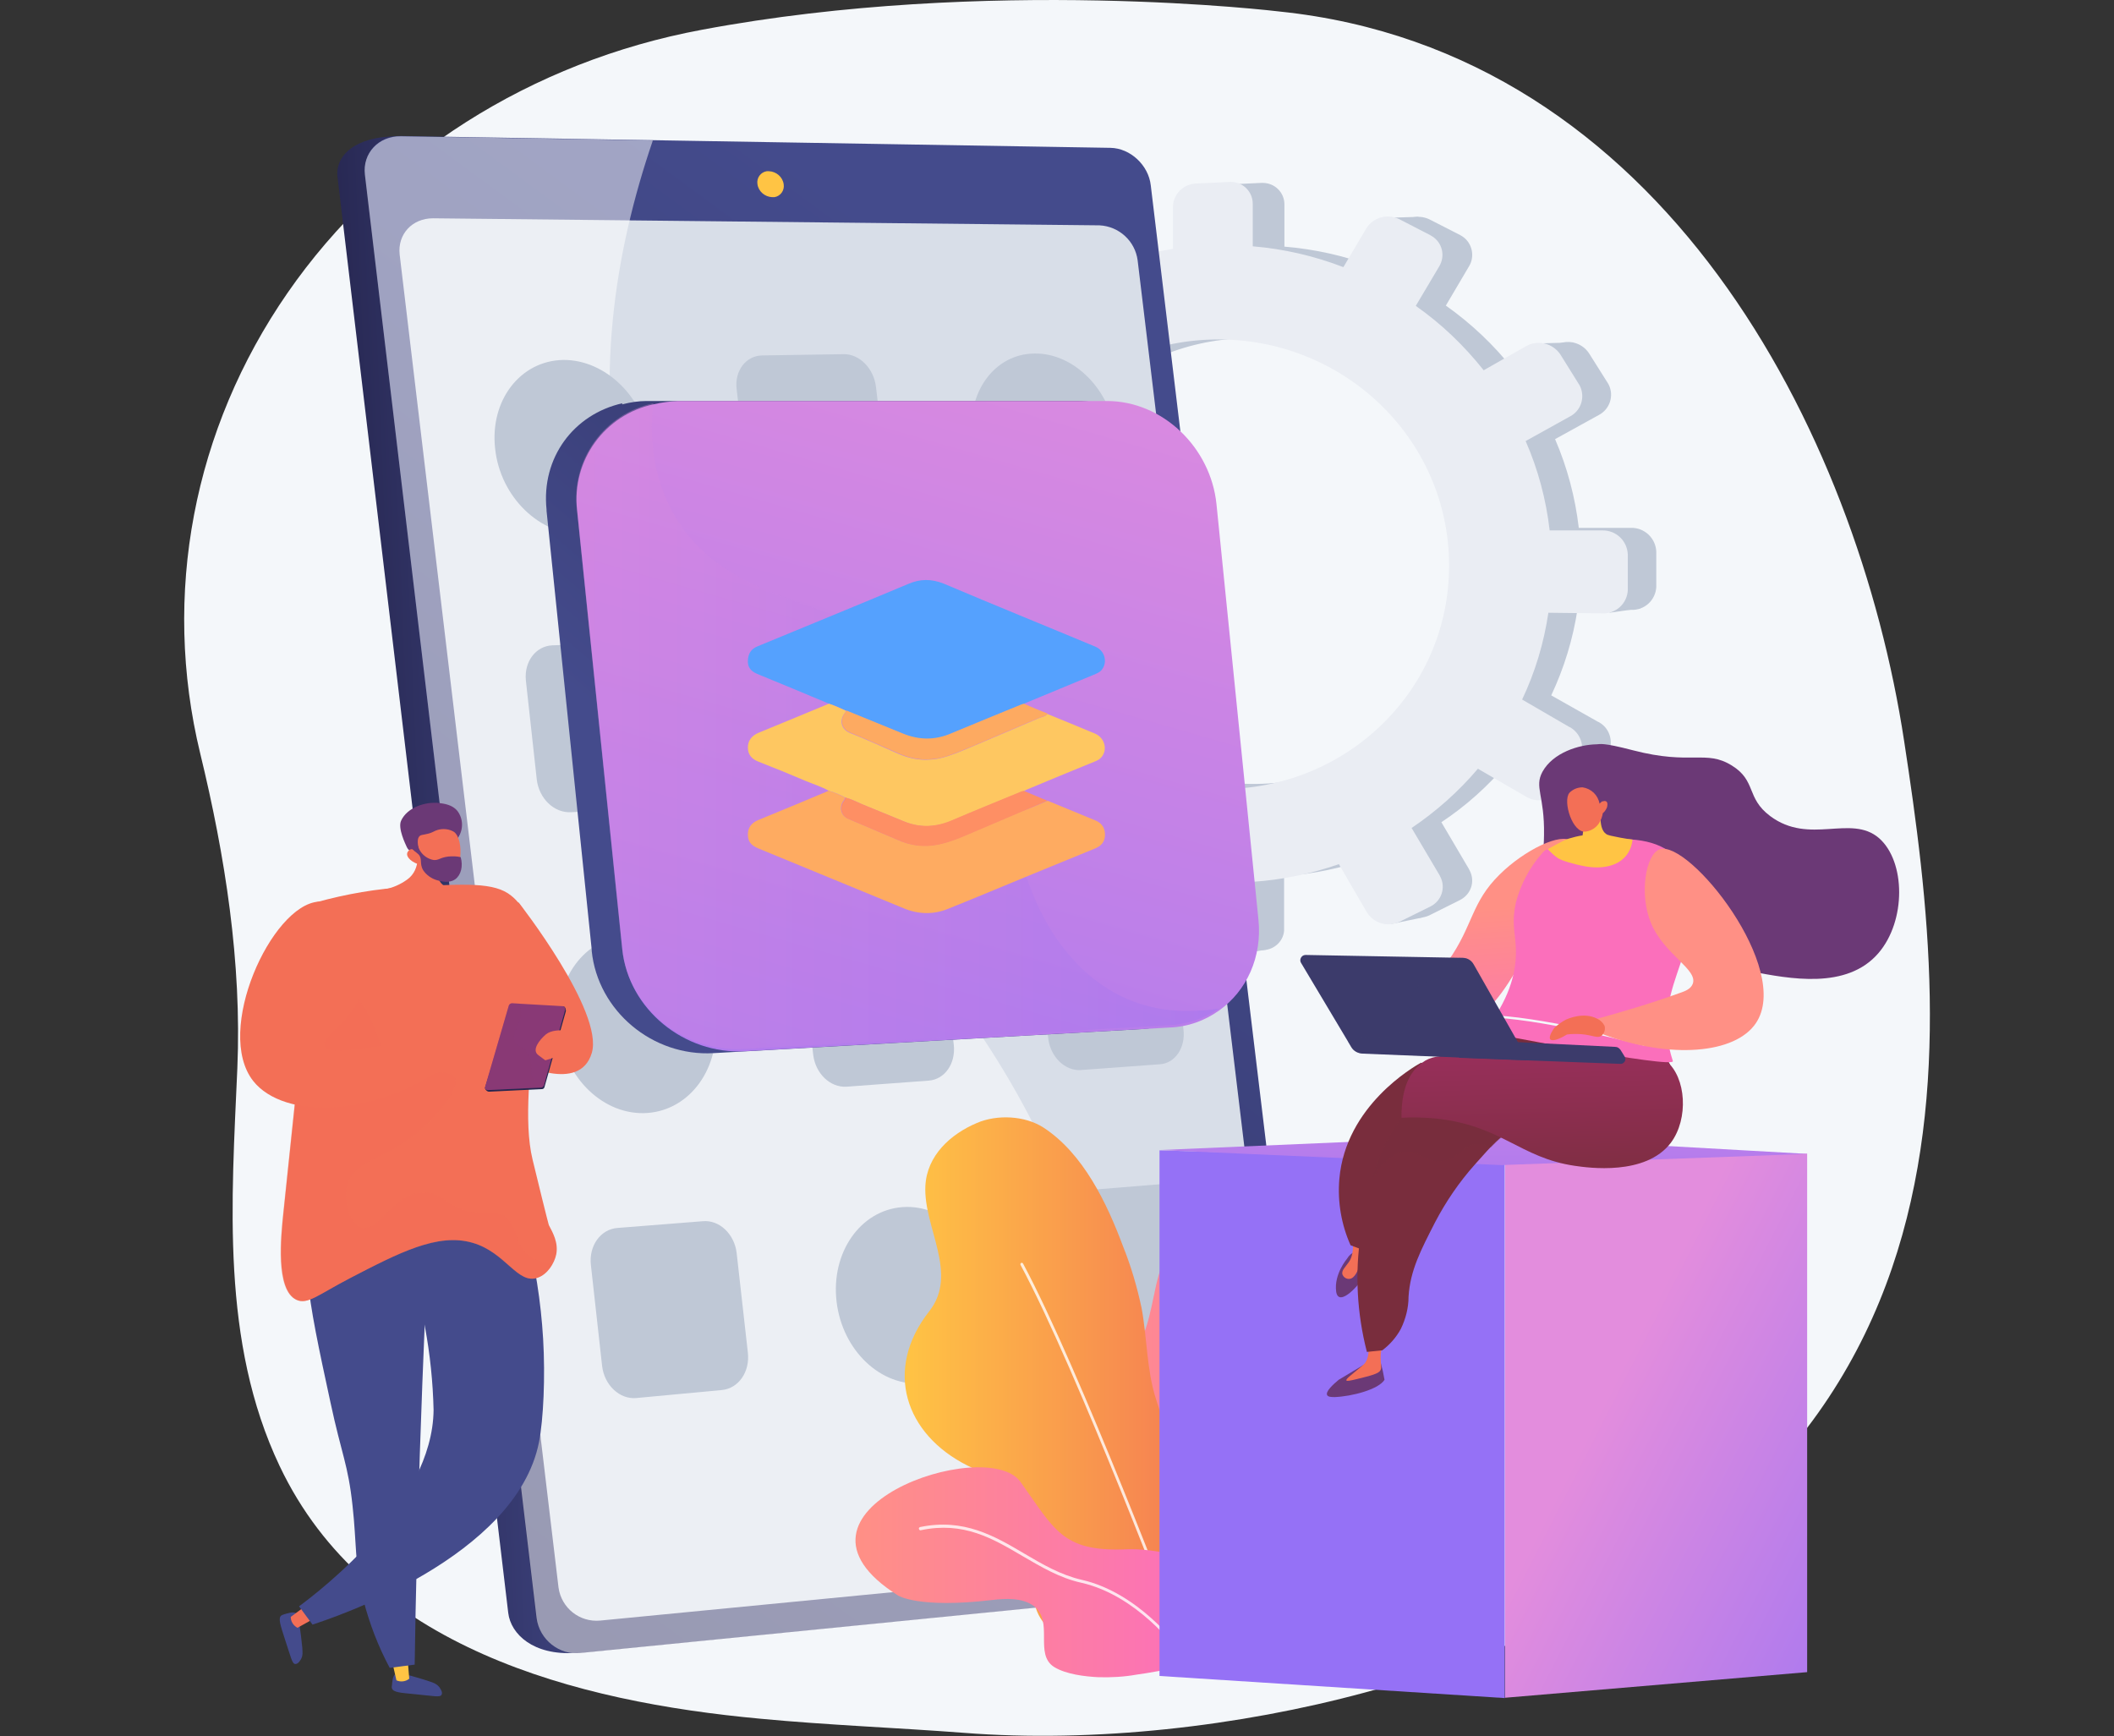 <svg xmlns="http://www.w3.org/2000/svg" xmlns:xlink="http://www.w3.org/1999/xlink" id="Salient-Features" x="0px" y="0px" viewBox="-149 10 660 542" style="enable-background:new -149 10 660 542;" xml:space="preserve"><rect x="-149" y="10" width="660" height="542" fill="#333333" stroke="none"/><style type="text/css">	.st0{fill:#F4F7FA;}	.st1{fill:#BFC8D6;}	.st2{fill:#EAEDF3;}	.st3{fill:url(#Path_15_1_);}	.st4{fill:url(#Path_16_1_);}	.st5{fill:#D8DEE8;}	.st6{fill:url(#Path_18_1_);}	.st7{opacity:0.5;}	.st8{fill:#FFFFFF;}	.st9{fill:url(#Path_32_1_);}	.st10{fill:url(#Path_33_1_);}	.st11{opacity:0.3;fill:url(#Path_38_1_);enable-background:new    ;}	.st12{fill:#55A1FE;}	.st13{fill:#FEAB61;}	.st14{fill:#FEC761;}	.st15{fill:#FDAA61;}	.st16{fill:#FE8F64;}	.st17{fill:url(#Path_39_1_);}	.st18{fill:url(#Path_40_1_);}	.st19{fill:url(#Path_41_1_);}	.st20{fill:url(#Path_42_1_);}	.st21{fill:url(#Path_43_1_);}	.st22{fill:url(#Path_44_1_);}	.st23{fill:url(#Path_45_1_);}	.st24{fill:url(#Path_46_1_);}	.st25{fill:url(#Path_47_1_);}	.st26{fill:url(#Path_48_1_);}	.st27{fill:url(#Path_49_1_);}	.st28{opacity:0.3;fill:url(#Path_50_1_);enable-background:new    ;}	.st29{fill:url(#Path_51_1_);}	.st30{opacity:0.3;fill:url(#Path_52_1_);enable-background:new    ;}	.st31{fill:url(#Path_53_1_);}	.st32{fill:url(#Path_54_1_);}	.st33{fill:url(#Path_55_1_);}	.st34{fill:url(#Path_56_1_);}	.st35{fill:url(#Path_57_1_);}	.st36{fill:url(#Path_58_1_);}	.st37{opacity:0.8;}	.st38{fill:url(#Path_60_1_);}	.st39{fill:url(#Path_62_1_);}	.st40{fill:url(#Path_64_1_);}	.st41{fill:url(#Path_65_1_);}	.st42{fill:url(#Path_66_1_);}	.st43{fill:url(#Path_67_1_);}	.st44{fill:url(#Path_68_1_);}	.st45{fill:url(#Path_69_1_);}	.st46{fill:url(#Path_70_1_);}	.st47{fill:url(#Path_71_1_);}	.st48{fill:url(#Path_72_1_);}	.st49{fill:url(#Path_73_1_);}	.st50{fill:url(#Path_74_1_);}	.st51{opacity:0.3;fill:url(#Path_75_1_);enable-background:new    ;}	.st52{fill:url(#Path_76_1_);}	.st53{fill:url(#Path_77_1_);}	.st54{fill:url(#Path_79_1_);}	.st55{fill:url(#Path_80_1_);}	.st56{fill:url(#Path_81_1_);}	.st57{fill:url(#Path_82_1_);}	.st58{opacity:0.3;fill:url(#Path_83_1_);enable-background:new    ;}	.st59{fill:url(#Path_84_1_);}	.st60{fill:url(#Path_85_1_);}</style><g>	<g id="Artboard_39">		<g id="Illustration" transform="translate(-390.148 -455)">			<g id="Group_38" transform="translate(447.148 455)">				<path id="Path_1" class="st0" d="M388.5,241.5c-14.7-96.7-75.3-215.5-195-227.9c0,0-90.9-11.1-180.4,5.7     c-53.2,9.9-99.8,39.5-129.3,82.1s-39.3,94.3-27.3,143.8c7.8,32.1,13,65.3,11.6,98.3c-1.8,41.6-5.2,85.4,13.2,124.2     c27,56.9,92.7,73.6,150.1,78.9c21.1,2,42.4,2.8,63.5,4.4c40.6,3.2,86.1-2,125.3-12.6C419.5,484.6,403.3,338.2,388.5,241.5z"></path>				<g id="Group_4" transform="translate(204.711 57.101)">					<g id="Group_3" transform="translate(5.291 0)">						<path id="Path_2" class="st1" d="M-142.9,123.9v9.8c0,3.6,2.8,6.6,6.4,6.7l13.8,0.2c1.2,8.6,3.5,17,6.9,25l-12.4,7       c-3.1,1.9-4.2,5.9-2.4,9.1l4.8,8.7c1.7,3.2,5.7,4.5,8.9,2.8l0,0l12.8-7.1c5.2,7,11.4,13.3,18.2,18.7l-7.7,13.1       c-1.8,3.3-0.7,7.4,2.5,9.4l8.6,5.5c3,2,7.1,1.2,9.2-1.8c0-0.1,0.1-0.1,0.1-0.2l7.9-13.3c8.1,3.7,16.6,6.4,25.4,7.8v16.2       c0.1,3.9,3.2,7.1,7.1,7.4l10.5,0.6c3.6,0.3,6.9-2.4,7.2-6c0-0.2,0-0.4,0-0.6v-16.5c9.1-0.6,18-2.5,26.6-5.5l8.5,14.6       c2.1,3.5,6.5,4.9,10.2,3.2l9.6-4.8c3.4-1.7,4.8-5.7,3.1-9.1c-0.1-0.2-0.2-0.4-0.3-0.6L34,209.6c7.7-5.1,14.6-11.3,20.6-18.4       l14.9,8.6c3.6,2.2,8.3,1.2,10.6-2.3l5.8-9.1c2-3.4,0.9-7.9-2.5-9.9c-0.1-0.1-0.3-0.2-0.4-0.2L68.3,170       c4-8.5,6.8-17.6,8.2-26.9l16.7,0.2c4.2,0.2,7.7-3,7.9-7.2V136v-10.9c-0.2-4.2-3.7-7.5-7.9-7.4H76.9       c-1.1-9.5-3.6-18.9-7.4-27.7l13.6-7.5c3.5-1.8,4.9-6.1,3.1-9.6c-0.1-0.2-0.2-0.3-0.3-0.5l-5.8-9.2c-2.3-3.5-7-4.6-10.6-2.4       l-13.1,7.4c-6-7.6-13.1-14.3-21-19.9l7.2-12.2c2-3.2,1-7.5-2.2-9.5c-0.2-0.1-0.4-0.2-0.5-0.3l-9.6-4.9       c-3.7-1.8-8.1-0.5-10.2,3l-7,11.9c-9-3.5-18.5-5.6-28.1-6.4V16.7c0-3.7-3-6.7-6.8-6.7c-0.1,0-0.3,0-0.4,0l-10.5,0.5       c-3.9,0.2-7,3.4-7.1,7.3v13c-9.3,1.5-18.3,4.2-26.8,8.2l-6.5-11c-1.9-3.1-6-4.2-9.1-2.3c-0.1,0-0.1,0.1-0.2,0.1l-8.6,5.3       c-3.2,2-4.3,6.1-2.5,9.4l6.5,11.1c-7.1,5.7-13.3,12.3-18.6,19.6l-11.2-6.4c-3.2-1.7-7.2-0.6-8.9,2.6c0,0,0,0,0,0.1l-4.8,8.6       c-1.8,3.2-0.8,7.2,2.4,9.1l11.4,6.6c-3.2,8.2-5.3,16.7-6.2,25.5h-13.5C-140,117.4-142.9,120.3-142.9,123.9L-142.9,123.9z        M-96.1,127.6c0-37.3,30.3-68.2,68.7-69.1c39.8-1,73.2,30.4,73.2,70s-33.3,70.6-73.2,69.1C-65.9,196.2-96.1,164.9-96.1,127.6z       "></path>						<path id="Path_3" class="st1" d="M17.2,20.9l9.6-0.3l3.3,8.6L17.2,20.9z"></path>						<path id="Path_4" class="st1" d="M-77.9,24.8L-89,24.9v8.2L-77.9,24.8z"></path>						<path id="Path_5" class="st1" d="M-120.1,64.2l-11,0.4l2.8,6.2L-120.1,64.2z"></path>						<path id="Path_6" class="st1" d="M-137.4,117.4l-11.1,0.9l3.6,5.4L-137.4,117.4z"></path>						<path id="Path_7" class="st1" d="M-118.8,193.8l-10.8,1.5l-1.3-8.8L-118.8,193.8z"></path>						<path id="Path_8" class="st1" d="M-77.5,233.6l-9.7,1.8l-0.8-7.2L-77.5,233.6z"></path>						<path id="Path_9" class="st1" d="M-29,250.8l8.7-1.5l-7.5-11.1L-29,250.8z"></path>						<path id="Path_10" class="st1" d="M18.2,241.4l10.1-2.1l-7.8-9.4L18.2,241.4z"></path>						<path id="Path_11" class="st1" d="M75.2,59.8l-10.6,0.3l4.2,7.7L75.2,59.8z"></path>						<path id="Path_12" class="st1" d="M96.2,142.8l-9.7,1.4l0.8-7.9L96.2,142.8z"></path>						<path id="Path_13" class="st1" d="M75.4,200.9l-9.5,1.5l-0.8-6.3L75.4,200.9z"></path>					</g>					<path id="Path_14" class="st2" d="M-148.5,124.9v9.8c0,3.7,2.8,6.7,6.5,6.8l13.9,0.2c1.2,8.7,3.5,17.1,6.9,25.2l-12.5,7.1      c-3.2,1.9-4.2,5.9-2.4,9.1l4.8,8.7c1.7,3.3,5.8,4.5,9,2.8l0,0l12.9-7.1c5.3,7,11.4,13.4,18.3,18.8l-7.7,13.2      c-1.7,3.3-0.6,7.5,2.7,9.5l8.7,5.5c3.1,2.1,7.2,1.3,9.3-1.8c0.1-0.1,0.1-0.2,0.1-0.2l8-13.4c8.2,3.7,16.8,6.4,25.6,7.9v16.3      c0.1,4,3.2,7.2,7.1,7.4l10.6,0.6c3.7,0.3,6.9-2.4,7.2-6.1c0-0.2,0-0.4,0-0.6v-16.4c9.1-0.6,18.1-2.5,26.8-5.5l8.6,14.8      c2.1,3.6,6.5,5,10.3,3.2l9.7-4.8c3.4-1.7,4.8-5.8,3.1-9.2c-0.1-0.2-0.2-0.4-0.3-0.6L30,211.4c7.7-5.2,14.7-11.4,20.7-18.5      l15,8.7c3.6,2.2,8.3,1.2,10.7-2.3l5.8-9.2c2.1-3.4,0.9-7.9-2.5-10c-0.1-0.1-0.3-0.2-0.4-0.2l-14.8-8.6      c4.1-8.6,6.8-17.7,8.2-27.1l16.8,0.2c4.2,0.2,7.8-3,8-7.3V137v-11c-0.2-4.3-3.7-7.6-8-7.5H73.1c-1.1-9.6-3.6-19-7.5-27.9      L79.3,83c3.6-1.8,5-6.1,3.2-9.7c-0.1-0.2-0.2-0.3-0.3-0.5l-5.8-9.3C74,60,69.3,58.9,65.7,61l-13.2,7.5      C46.4,60.8,39.3,54,31.3,48.4l7.3-12.3c2-3.3,1-7.5-2.3-9.5c-0.2-0.1-0.4-0.2-0.5-0.3l-9.7-5c-3.7-1.8-8.2-0.5-10.3,3l-7.1,12      c-9.1-3.5-18.6-5.7-28.3-6.5V16.5c0-3.8-3.1-6.8-6.8-6.8c-0.1,0-0.3,0-0.4,0l-10.6,0.5c-3.9,0.2-7.1,3.4-7.1,7.3v13.1      c-9.4,1.5-18.5,4.2-27,8.2L-78,27.7c-1.9-3.2-6-4.2-9.2-2.3c-0.1,0-0.1,0.1-0.2,0.1l-8.7,5.4c-3.2,2-4.3,6.1-2.5,9.5l6.5,11.2      c-7.1,5.7-13.4,12.4-18.7,19.8l-11.3-6.4c-3.2-1.8-7.2-0.6-9,2.6c0,0,0,0,0,0.1l-4.8,8.7c-1.8,3.2-0.8,7.3,2.4,9.2l11.5,6.7      c-3.3,8.2-5.4,16.9-6.3,25.7h-13.6C-145.6,118.2-148.5,121.2-148.5,124.9L-148.5,124.9z M-101.4,128.6      c0-37.6,30.5-68.8,69.3-69.7c40.2-1,73.8,30.6,73.8,70.6s-33.6,71.2-73.8,69.7C-70.9,197.7-101.4,166.2-101.4,128.6      L-101.4,128.6z"></path>				</g>				<g id="Group_8" transform="translate(47.873 42.455)">					<g id="Group_6">													<linearGradient id="Path_15_1_" gradientUnits="userSpaceOnUse" x1="51.151" y1="462.508" x2="50.869" y2="462.527" gradientTransform="matrix(295.283 0 0 473.663 -15167.693 -218830.266)">							<stop offset="0" style="stop-color:#444B8C"></stop>							<stop offset="0.996" style="stop-color:#26264F"></stop>						</linearGradient>						<path id="Path_15" class="st3" d="M95.9,26.1l50.7,421.7c0.9,6.1-3.4,11.7-9.4,12.6c-0.1,0-0.2,0-0.3,0l-211.3,23.2       c-12.9,0.8-20-5.8-20.8-12.5l-53.3-448.3c-0.8-6.7,5.6-12.7,18.6-12.7l213.2,4.5C89.5,14.6,95.2,19.9,95.9,26.1z"></path>													<linearGradient id="Path_16_1_" gradientUnits="userSpaceOnUse" x1="51.54" y1="462.129" x2="50.845" y2="463.609" gradientTransform="matrix(296.528 0 0 473.745 -15224.213 -218868.359)">							<stop offset="0" style="stop-color:#444B8C"></stop>							<stop offset="0.996" style="stop-color:#26264F"></stop>						</linearGradient>						<path id="Path_16" class="st4" d="M105.4,25.4l51,423.8c0.9,6.1-3.4,11.8-9.5,12.6c-0.1,0-0.2,0-0.3,0l-219.1,21.8       c-6.9,0.7-13-4.2-14-11L-139.9,22c-0.8-6.7,4.2-12.1,11.2-12l221.5,3.7C99,13.8,104.7,19.1,105.4,25.4z"></path>						<path id="Path_17" class="st5" d="M101.3,48.8l47.3,392.9c0.8,5.7-3.1,11-8.8,11.8c-0.1,0-0.2,0-0.3,0l-206,20       c-6.4,0.6-12.1-3.9-13-10.3L-129.1,47c-0.7-6.3,3.9-11.3,10.4-11.3l208.1,2.2C95.5,38.2,100.5,42.8,101.3,48.8z"></path>													<linearGradient id="Path_18_1_" gradientUnits="userSpaceOnUse" x1="3.197" y1="463.839" x2="-26.02" y2="543.979" gradientTransform="matrix(8.306 0 0 8.185 -40.96 -3768.533)">							<stop offset="0" style="stop-color:#FFC444"></stop>							<stop offset="0.996" style="stop-color:#F36F56"></stop>						</linearGradient>						<path id="Path_18" class="st6" d="M-9.2,25.1c0.3,1.9-1,3.7-2.9,4c-0.2,0-0.5,0-0.7,0c-2.3-0.1-4.3-1.8-4.6-4.1       c-0.3-1.9,1-3.7,2.9-4c0.2,0,0.5,0,0.7,0C-11.5,21.1-9.5,22.8-9.2,25.1z"></path>						<g id="Group_5" transform="translate(8.546)" class="st7">							<path id="Path_19" class="st8" d="M57.1,312.6c-42.2-78-105.2-101.3-124.2-181.7c-10.3-43.4-3.3-85,8.5-119.5l-78.7-1.3        c-6.9-0.1-12,5.3-11.2,12l53.6,450.6c0.9,6.8,7.1,11.7,14,11l172.2-17.1C92.6,396.7,75.9,347.3,57.1,312.6z"></path>						</g>					</g>					<g id="Group_7" transform="translate(48.909 67.92)">						<path id="Path_20" class="st1" d="M-99.8,38.7c1.7,14.9-7.7,27.4-21,27.7c-13.4,0.4-25.8-11.6-27.4-26.7       c-1.7-15.1,7.9-27.5,21.3-27.7C-113.7,11.9-101.5,23.8-99.8,38.7z"></path>						<path id="Path_21" class="st1" d="M45.7,35.7c1.8,14.4-6.8,26.4-19.2,26.7C14,62.7,2.4,51.2,0.7,36.6       C-1,22.1,7.7,10.1,20.2,10C32.5,9.8,43.9,21.3,45.7,35.7z"></path>						<path id="Path_22" class="st1" d="M-39.4,10.2l-25.5,0.4c-5,0.1-8.6,4.8-7.9,10.5l3.5,30c0.7,5.7,5.3,10.3,10.3,10.2l25.5-0.7       c5-0.1,8.4-4.8,7.7-10.5l-3.5-29.7C-30,14.6-34.5,10.1-39.4,10.2z"></path>						<path id="Path_23" class="st1" d="M-15.4,124.6c1.7,14.8-7.2,27.3-20.1,28c-13,0.6-25-11-26.7-26s7.4-27.4,20.4-27.9       C-29,98.2-17.2,109.8-15.4,124.6z"></path>						<path id="Path_24" class="st1" d="M56.2,121.5C58,136,49.4,148.3,37,149c-12.5,0.6-24.1-10.8-25.9-25.5s7-26.9,19.5-27.4       C42.9,95.6,54.4,107,56.2,121.5z"></path>						<path id="Path_25" class="st1" d="M-103.8,100.2l-26.5,0.9c-5.2,0.2-8.9,5.1-8.3,11l3.4,30.9c0.7,5.9,5.4,10.5,10.7,10.2       l26.6-1.3c5.2-0.3,8.8-5.2,8.1-11l-3.5-30.5C-94,104.6-98.7,100-103.8,100.2z"></path>						<path id="Path_26" class="st1" d="M-79.5,217.7c1.7,15.2-7.7,28.4-21.1,29.4c-13.5,1-25.9-10.8-27.6-26.2       c-1.7-15.4,7.9-28.5,21.4-29.3C-93.4,190.7-81.2,202.4-79.5,217.7z"></path>						<path id="Path_27" class="st1" d="M-18.9,185.7l-25.6,1.5c-5,0.3-8.6,5.3-7.9,11.1l3.5,30.6c0.7,5.9,5.3,10.3,10.4,10       l25.7-1.9c5-0.4,8.4-5.3,7.8-11.1l-3.6-30.2C-9.3,189.9-13.9,185.4-18.9,185.7z"></path>						<path id="Path_28" class="st1" d="M53.2,181.5L28.5,183c-4.9,0.3-8.3,5.1-7.6,10.9l3.6,30c0.7,5.7,5.2,10.1,10.1,9.8l24.7-1.8       c4.8-0.3,8.1-5.2,7.4-10.9l-3.6-29.7C62.5,185.6,58,181.3,53.2,181.5z"></path>						<path id="Path_29" class="st1" d="M5.5,301.9c1.8,15.1-7.2,28.4-20.2,29.6c-13,1.2-25.1-10.2-26.9-25.5       c-1.8-15.3,7.4-28.5,20.5-29.5C-8.2,275.5,3.7,286.8,5.5,301.9z"></path>						<path id="Path_30" class="st1" d="M-83.4,280.9L-110,283c-5.3,0.4-9,5.6-8.3,11.6l3.5,31.5c0.7,6,5.5,10.5,10.7,10l26.7-2.5       c5.2-0.5,8.8-5.7,8.1-11.7l-3.5-31.1C-73.5,284.9-78.2,280.4-83.4,280.9z"></path>						<path id="Path_31" class="st1" d="M63.8,269l-24.7,2c-4.9,0.4-8.3,5.4-7.6,11.2l3.6,30.3c0.7,5.8,5.2,10.1,10.1,9.7l24.8-2.3       c4.8-0.5,8.1-5.5,7.4-11.2l-3.7-30C73.1,272.9,68.6,268.6,63.8,269z"></path>					</g>				</g>				<g id="Group_15" transform="translate(112.836 125.198)">											<linearGradient id="Path_32_1_" gradientUnits="userSpaceOnUse" x1="-79.277" y1="462.732" x2="-78.4" y2="461.755" gradientTransform="matrix(214.254 0 0 203.624 16903.566 -94072.477)">						<stop offset="0" style="stop-color:#444B8C"></stop>						<stop offset="0.996" style="stop-color:#26264F"></stop>					</linearGradient>					<path id="Path_32" class="st9" d="M17.5,10H-117c-2.5,0-5,0.4-7.4,1c-0.1,0-0.1,0.1-0.2,0.1c0-0.1,0-0.3,0.1-0.4      c-15.2,3.4-25.4,17-23.7,33.2v0.4l14.1,137v0.4c1.9,18.7,19,33,38,31.9l133.5-7.5c5.6-0.3,11-2.1,15.6-5.3      c9.1-6.5,13.9-17.3,12.6-28.4L52.5,42.3C50.6,24.5,35.1,10,17.5,10z"></path>					<g id="Group_14" transform="translate(9.555)">													<linearGradient id="Path_33_1_" gradientUnits="userSpaceOnUse" x1="-97.96" y1="461.704" x2="-98.608" y2="463.844" gradientTransform="matrix(213.141 0 0 203.064 20890.195 -93813.711)">							<stop offset="4.000000e-003" style="stop-color:#E38DDD"></stop>							<stop offset="1" style="stop-color:#9571F6"></stop>						</linearGradient>						<path id="Path_33" class="st10" d="M51.4,42.2l13.1,129.7c1.2,11.7-3.7,22.3-12.3,28.4c-4.5,3.2-9.8,5.1-15.3,5.3L-95.8,213       c-18.9,1.1-36.4-13.1-38.3-31.8l-14.1-137c-1.8-15.6,8.6-30,24-33.2c2.5-0.6,5.1-0.9,7.6-1H17.2C34.6,10,49.6,24.5,51.4,42.2z       "></path>													<linearGradient id="Path_38_1_" gradientUnits="userSpaceOnUse" x1="-98.827" y1="462.54" x2="-97.827" y2="462.54" gradientTransform="matrix(200.703 0 0 201.608 19686.408 -93140.25)">							<stop offset="4.000000e-003" style="stop-color:#E38DDD"></stop>							<stop offset="1" style="stop-color:#9571F6"></stop>						</linearGradient>						<path id="Path_38" class="st11" d="M52.2,199.7c-4.6,3.1-10,4.9-15.5,5.2l-132.8,7.4c-18.9,1.1-36.2-12.8-38.1-31.5l-14.1-137       c-1.8-15.5,8.6-29.9,23.9-33.1c-0.2,1.4-0.3,2.4-0.3,2.9c-0.8,10.9,1.2,22.5,7.1,32.5C-106,65.7-85,70.6-65.7,77.6       c20.7,7.5,42.8,24.3,50.1,45.5c3.2,9.2,3.3,19,5.6,28.3c6.9,28.1,26.1,51.1,56.1,48.9C48.1,200.3,50.1,200,52.2,199.7z"></path>						<g>							<path class="st12" d="M-69.6,104.5c-3.7-1.5-7.3-3.1-11-4.6c-3.8-1.6-7.6-3.1-11.4-4.7c-2.1-0.9-3-2.2-2.9-4.2        c0.1-2.1,1-3.6,3-4.4c15.7-6.5,31.4-12.9,47.1-19.5c3.7-1.6,7.2-1.6,11-0.1C-18,73.7-2.2,80.1,13.6,86.7        c2.9,1.2,3.9,4.8,2,7.2c-0.7,0.9-1.7,1.2-2.6,1.6c-7,2.9-14,5.8-21,8.7c-0.2,0.1-0.5,0.2-0.7,0.4c-0.4,0.1-0.8,0.3-1.2,0.4        c-7.4,3-14.8,6.1-22.1,9.1c-4.8,2-9.5,1.9-14.3-0.1c-6-2.4-11.9-4.9-17.9-7.3C-66,105.9-67.7,105.1-69.6,104.5z"></path>							<path class="st13" d="M-1.3,134.8c4.9,2,9.9,4.1,14.8,6.1c2,0.8,3.1,2.3,3.1,4.5c0,2.1-1.1,3.5-3.1,4.3        c-12.8,5.2-25.6,10.5-38.4,15.8c-2.5,1-4.9,2-7.4,3c-4.6,1.9-9.3,1.8-13.9-0.1c-15.1-6.2-30.3-12.5-45.4-18.7        c-2.4-1-3.3-2.2-3.3-4.4c0-2.1,1.1-3.6,3.3-4.5c7.3-3,14.6-6,21.9-9.1c1.8,0.5,3.5,1.2,5.1,2.1c0,0.6-0.5,1-0.8,1.5        c-1,2-0.3,4.2,1.8,5.1c5.2,2.2,10.4,4.4,15.5,6.6c4.1,1.8,8.3,2.3,12.6,1.4c3.4-0.7,6.6-2,9.8-3.4c5.4-2.3,10.8-4.6,16.2-6.9        C-6.6,137.1-4,135.9-1.3,134.8z"></path>							<path class="st14" d="M-64.5,133.8c-1.6-0.9-3.3-1.6-5.1-2.1c-2.3-1.3-4.9-2.1-7.3-3.1c-4.9-2.1-9.8-4.1-14.7-6        c-2-0.8-3.3-2.1-3.3-4.4c0-2.2,1.2-3.7,3.3-4.6c7.4-3,14.7-6.1,22-9.1c1.8,0.6,3.6,1.4,5.3,2.2c0,0.4-0.3,0.6-0.5,0.9        c-1.7,2.5-0.7,5,1.7,6c5.1,2,10.1,4.3,15.1,6.5c2.8,1.2,5.6,1.9,8.6,1.9c2.4,0,4.8-0.4,7.1-1.2c3.3-1.1,6.4-2.5,9.5-3.8        c6.3-2.7,12.6-5.3,18.8-8c0.9-0.4,2-0.4,2.6-1.3c4.9,2,9.8,4,14.8,6.1c3.1,1.3,4.1,5,2.1,7.4c-0.6,0.7-1.4,1.1-2.2,1.4        c-7.1,2.9-14.2,5.8-21.3,8.8c-0.2,0.1-0.5,0.3-0.7,0.4c-0.4,0.1-0.8,0.2-1.2,0.4c-7.1,2.9-14.2,5.8-21.2,8.8        c-4.9,2.1-9.8,2.4-14.8,0.4c-4.5-1.8-8.9-3.7-13.4-5.5C-61,135.1-62.7,134.3-64.5,133.8z"></path>							<path class="st15" d="M-1.3,107.6c-0.6,0.9-1.7,0.9-2.6,1.3c-6.3,2.7-12.6,5.3-18.8,8c-3.2,1.3-6.3,2.7-9.5,3.8        c-2.3,0.8-4.7,1.2-7.1,1.2c-3,0-5.9-0.7-8.6-1.9c-5-2.2-10-4.4-15.1-6.5c-2.3-0.9-3.4-3.4-1.7-6c0.2-0.3,0.5-0.5,0.5-0.9        c6,2.4,11.9,4.9,17.9,7.3c4.8,1.9,9.5,2,14.3,0.1c7.4-3.1,14.8-6.1,22.1-9.1c0.4-0.2,0.8-0.3,1.2-0.4        C-6.3,105.6-3.8,106.6-1.3,107.6z"></path>							<path class="st16" d="M-64.5,133.8c1.8,0.4,3.4,1.3,5.1,2c4.5,1.8,8.9,3.7,13.4,5.5c5,2,9.9,1.7,14.8-0.4        c7-3,14.2-5.9,21.2-8.8c0.4-0.2,0.8-0.3,1.2-0.4c2.5,1,4.9,2.1,7.4,3.1c-2.7,1.1-5.3,2.3-8,3.4c-5.4,2.3-10.8,4.6-16.2,6.9        c-3.2,1.4-6.4,2.7-9.8,3.4c-4.4,0.9-8.6,0.4-12.6-1.4c-5.2-2.2-10.4-4.4-15.5-6.6c-2.1-0.9-2.8-3.1-1.8-5.1        C-65,134.9-64.5,134.5-64.5,133.8z"></path>						</g>					</g>				</g>				<g id="Group_20" transform="translate(17.468 250.611)">											<linearGradient id="Path_39_1_" gradientUnits="userSpaceOnUse" x1="197.754" y1="463.002" x2="199.92" y2="463.002" gradientTransform="matrix(7.218 0 0 16.044 -541.659 -7157.613)">						<stop offset="0" style="stop-color:#444B8C"></stop>						<stop offset="0.996" style="stop-color:#26264F"></stop>					</linearGradient>					<path id="Path_39" class="st17" d="M-131.1,263c-1-0.5-2.6,0.1-3.7,0.4c-0.3,0.1-0.6,0.2-0.9,0.4c-1,0.9-0.1,3.3,1.1,7.1      c2,6,2.3,7.9,3.3,8c1,0.1,1.8-1.5,1.9-1.7c0.5-1,0.4-1.8,0.3-3.5c-0.3-3.1-0.6-5.1-0.7-5.8C-130.3,264-130.4,263.3-131.1,263z"></path>											<linearGradient id="Path_40_1_" gradientUnits="userSpaceOnUse" x1="56.09" y1="482.125" x2="56.91" y2="480.299" gradientTransform="matrix(8.352 0 0 7.776 -666.48 -3340.674)">						<stop offset="0" style="stop-color:#FFC444"></stop>						<stop offset="0.996" style="stop-color:#F36F56"></stop>					</linearGradient>					<path id="Path_40" class="st18" d="M-124.3,264.1l-6.3,3.5c-1.3-0.7-2.1-2-2.1-3.4l5.8-4.3L-124.3,264.1z"></path>											<linearGradient id="Path_41_1_" gradientUnits="userSpaceOnUse" x1="99.67" y1="461.378" x2="98.966" y2="461.28" gradientTransform="matrix(76.549 0 0 123.646 -8374.624 -56989.512)">						<stop offset="0" style="stop-color:#444B8C"></stop>						<stop offset="0.996" style="stop-color:#26264F"></stop>					</linearGradient>					<path id="Path_41" class="st19" d="M-59.4,142.9c3,11.3,4.8,22.8,5.5,34.5c0.7,11.9,0.1,25.1-1.3,32.3      c-7.2,35.9-64,54.7-70.7,56.9l-4.2-5.7c7.1-5.3,41.7-31.8,42-61.3c-0.2-8.7-1.1-17.4-2.7-26c-1.7-9.5-4.2-18.8-7.5-27.8      L-59.4,142.9z"></path>											<linearGradient id="Path_42_1_" gradientUnits="userSpaceOnUse" x1="79.077" y1="473.757" x2="79.558" y2="473.488" gradientTransform="matrix(28.247 0 0 54.549 -2849.784 -25169.504)">						<stop offset="0" style="stop-color:#FFC444"></stop>						<stop offset="0.996" style="stop-color:#F36F56"></stop>					</linearGradient>					<path id="Path_42" class="st20" d="M-66.6,40.2l5.1,1c0,0,26.6,34,22.8,46.9s-22.8,3-22.8,3L-66.6,40.2z"></path>											<linearGradient id="Path_43_1_" gradientUnits="userSpaceOnUse" x1="141.018" y1="463.592" x2="142.014" y2="463.592" gradientTransform="matrix(15.697 0 0 7.308 -1465.357 -3102.583)">						<stop offset="0" style="stop-color:#444B8C"></stop>						<stop offset="0.996" style="stop-color:#26264F"></stop>					</linearGradient>					<path id="Path_43" class="st21" d="M-100,282c-0.9,0.7-1,2.4-1.1,3.6c-0.1,0.3-0.1,0.6,0,0.9c0.4,1.3,2.9,1.4,6.9,1.8      c6.3,0.6,8.1,1.1,8.6,0.2s-0.7-2.3-0.8-2.5c-0.7-0.8-1.5-1.2-3.1-1.7c-3-1-5-1.5-5.6-1.7C-98.8,281.7-99.4,281.5-100,282z"></path>											<linearGradient id="Path_44_1_" gradientUnits="userSpaceOnUse" x1="98.668" y1="378.866" x2="99.892" y2="377.09" gradientTransform="matrix(5.607 0 0 7.985 -324.677 -3420.854)">						<stop offset="0" style="stop-color:#FFC444"></stop>						<stop offset="0.996" style="stop-color:#F36F56"></stop>					</linearGradient>					<path id="Path_44" class="st22" d="M-96.3,276.3l0.6,7.2c-1.1,0.9-2.7,1.1-4,0.5l-1.6-7L-96.3,276.3z"></path>											<linearGradient id="Path_45_1_" gradientUnits="userSpaceOnUse" x1="88.413" y1="453.995" x2="87.279" y2="453.347" gradientTransform="matrix(39.088 0 0 154.008 -4136.593 -71033.852)">						<stop offset="0" style="stop-color:#444B8C"></stop>						<stop offset="0.996" style="stop-color:#26264F"></stop>					</linearGradient>					<path id="Path_45" class="st23" d="M-88.6,126.2c-1.6,28.5-2.8,57.6-3.8,87.2c-0.7,22.2-1.3,44.1-1.6,65.7l-7.8,1      c-3.6-6.7-6.3-13.8-8.2-21.1c-2.8-11.2-2.1-17.9-3.4-29.5c-1.4-13-3.4-15.9-6.9-32.3c-7.2-33.3-10.8-50-2.8-60.4      C-120.5,133.5-112.4,125.1-88.6,126.2z"></path>											<linearGradient id="Path_46_1_" gradientUnits="userSpaceOnUse" x1="102.874" y1="466.814" x2="103.47" y2="466.388" gradientTransform="matrix(86.111 0 0 129.97 -9461.375 -60018.41)">						<stop offset="0" style="stop-color:#FFC444"></stop>						<stop offset="0.996" style="stop-color:#F36F56"></stop>					</linearGradient>					<path id="Path_46" class="st24" d="M-124.8,41.1c9.4-2.6,19.1-4.3,28.8-4.8c17.9-1,26.9-1.5,32.1,2.7      c16.3,12.8,0.9,58.4,6.7,82.4c4.9,20.2,5.1,20.5,5.1,20.5c1.2,2.3,3,5.4,2.3,9.1c-0.6,2.9-2.8,6.3-5.8,7.3      c-6.3,2.2-9.9-7.9-20.3-10.9c-10.9-3.2-23,3.1-38.4,11.1c-9.8,5.1-13.1,8.3-16.6,6.7c-6.6-3.1-4.8-20-4.1-26.9      C-132.1,110.9-128.8,78.8-124.8,41.1z"></path>											<linearGradient id="Path_47_1_" gradientUnits="userSpaceOnUse" x1="56.117" y1="463.264" x2="57.117" y2="463.264" gradientTransform="matrix(19.907 0 0 10.417 -1920.704 -4738.482)">						<stop offset="0" style="stop-color:#FFC444"></stop>						<stop offset="0.996" style="stop-color:#F36F56"></stop>					</linearGradient>					<path id="Path_47" class="st25" d="M-79.9,87.6c-0.5-0.1-1.3-3.3,0.8-4.2c9.4-4.2,16.6,4.1,17.6,6.6l1,2.5c0,0-4.7,0.4-7.5-0.6      S-76,88.5-79.9,87.6z"></path>					<g id="Group_17" transform="translate(76.39 62.722)">						<g id="Group_16">															<linearGradient id="Path_48_1_" gradientUnits="userSpaceOnUse" x1="-51.12" y1="468.594" x2="-51.337" y2="468.305" gradientTransform="matrix(25.254 0 0 26.889 1265.1 -12419.886)">								<stop offset="0" style="stop-color:#444B8C"></stop>								<stop offset="0.996" style="stop-color:#26264F"></stop>							</linearGradient>							<path id="Path_48" class="st26" d="M-130.7,36.7l-16.5,0.8c-0.6,0-1.4-0.8-1.2-1.3l7.7-24.9c0.1-0.4,0.6-0.7,1-0.7l15.8,0.3        c0.5,0,0.8,1,0.7,1.5l-6.6,23.4C-129.9,36.4-130.2,36.7-130.7,36.7z"></path>															<linearGradient id="Path_49_1_" gradientUnits="userSpaceOnUse" x1="-66.462" y1="483.311" x2="-65.942" y2="482.33" gradientTransform="matrix(25.06 0 0 26.996 1257.314 -12469.971)">								<stop offset="0" style="stop-color:#311944"></stop>								<stop offset="1" style="stop-color:#893976"></stop>							</linearGradient>							<path id="Path_49" class="st27" d="M-131,36.2l-16.5,0.8c-0.6,0-1.1-0.4-0.9-1l7.4-25.4c0.1-0.4,0.6-0.7,1-0.7l15.8,0.9        c0.4,0,0.8,0.4,0.8,0.9c0,0.1,0,0.1,0,0.2l-6.6,23.5C-130.2,35.9-130.5,36.2-131,36.2z"></path>						</g>													<linearGradient id="Path_50_1_" gradientUnits="userSpaceOnUse" x1="-78.833" y1="462.796" x2="-77.33" y2="462.796" gradientTransform="matrix(18.926 0 0 26.996 1013.65 -12469.974)">							<stop offset="0" style="stop-color:#311944"></stop>							<stop offset="1" style="stop-color:#893976"></stop>						</linearGradient>						<path id="Path_50" class="st28" d="M-139.3,21.1c0.5,2.3,2.6,1.8,4.3,4.6c2.1,3.5,0.1,6.7,2.1,8c0.6,0.4,1.6,0.6,3.4,0.2       l-0.5,1.7c-0.1,0.4-0.5,0.7-0.9,0.7l-16.6,0.7c-0.6,0-1.1-0.4-0.9-1l7.4-25.4c0.1-0.4,0.6-0.7,1-0.7l2.4,0.1       c0.3,1,0.5,2,0.5,3C-137.3,17-139.9,18.4-139.3,21.1z"></path>					</g>											<linearGradient id="Path_51_1_" gradientUnits="userSpaceOnUse" x1="37.889" y1="424.19" x2="39.508" y2="426.219" gradientTransform="matrix(9.222 0 0 9.339 -688.391 -4241.715)">						<stop offset="0" style="stop-color:#FFC444"></stop>						<stop offset="0.996" style="stop-color:#F36F56"></stop>					</linearGradient>					<path id="Path_51" class="st29" d="M-47,81.9c0.1-0.4-0.1-0.8-0.4-0.8c-1.2-0.1-4-0.1-5.6,1.2c-2,1.7-4.6,4.9-2.4,6.5l2,1.5      c0.1,0.1,0.2,0.1,0.3,0.1c0.7-0.2,3.8-1.2,4.1-1.4C-48.6,88.8-47.5,83.9-47,81.9z"></path>											<linearGradient id="Path_52_1_" gradientUnits="userSpaceOnUse" x1="103.386" y1="467.041" x2="103.992" y2="466.533" gradientTransform="matrix(84.745 0 0 109.062 -9306.964 -50338.137)">						<stop offset="0" style="stop-color:#FFC444"></stop>						<stop offset="0.996" style="stop-color:#F36F56"></stop>					</linearGradient>					<path id="Path_52" class="st30" d="M-60.8,148.7c-1.8-3.1-1.7-7.7-5.6-9.9c-2.3-1.3-4-0.7-7.1-0.8c-9.2-0.2-10.9-6-17.2-6.3      c-9.8-0.5-14.5,12.8-20,10.9c-3.6-1.3-5.9-8.4-4.1-13.9c2.6-7.7,11.5-6.6,23.1-17c5-4.4,12.1-12.4,10.1-16      c-2.1-3.7-11.8,1.7-19-3.8c-4.2-3.2-3.7-7.2-7.1-14.4c-1.9-3.9-8.7-14.1-18.8-21c-3.3,31.1-6.1,58.2-8.6,81.8      c-0.7,6.9-2.6,23.8,4.1,26.9c3.4,1.6,6.8-1.6,16.6-6.7c15.4-7.9,27.6-14.2,38.4-11.1c10.4,3,14,13.1,20.3,10.9      c2-0.8,3.6-2.3,4.6-4.2C-56.7,153.1-59.4,151-60.8,148.7z"></path>					<g id="Group_19" transform="translate(36.947)">													<linearGradient id="Path_53_1_" gradientUnits="userSpaceOnUse" x1="27.488" y1="475.459" x2="27.541" y2="473.385" gradientTransform="matrix(34.598 0 0 23.177 -1093.209 -10692.762)">							<stop offset="0" style="stop-color:#FFC444"></stop>							<stop offset="0.996" style="stop-color:#F36F56"></stop>						</linearGradient>						<path id="Path_53" class="st31" d="M-130.2,23.1c0,1.4,1.5,7.6-3.1,10.9c-4.6,3.3-8.9,3.3-10.6,3.7c-4,1-4.5,1-4.6,1.4       c-0.4,1.9,10.5,8.5,21.8,7c6.9-1,13.2-4.9,12.8-7s-7.3-1-9.3-4.7c-1.4-2.6,0.2-6.3,2.1-9.4C-123,21.5-128.3,26.6-130.2,23.1z"></path>						<g id="Group_18" transform="translate(13.014)">															<linearGradient id="Path_54_1_" gradientUnits="userSpaceOnUse" x1="-4.005" y1="471.012" x2="-4.682" y2="469.47" gradientTransform="matrix(19.279 0 0 21.52 8.656 -9940.423)">								<stop offset="0" style="stop-color:#311944"></stop>								<stop offset="1" style="stop-color:#6B3976"></stop>							</linearGradient>							<path id="Path_54" class="st32" d="M-130.4,20.9c1.7-2.6,1.6-5.9-0.2-8.3c-1.6-2-4.2-2.3-5.7-2.5c-4.4-0.5-10,1.4-11.9,5.5        c-1.1,2.4,1.4,7.4,1.8,8.3c0.5,1,1.3,1.4,2,2.1c1,1.1,2.7,2.7,5.3,5.5c0.2-1,0.6-2,1-3c0.5-1.3,1.2-2.5,2.1-3.5        C-133.8,22.1-131.9,22.9-130.4,20.9z"></path>															<linearGradient id="Path_55_1_" gradientUnits="userSpaceOnUse" x1="-10.812" y1="455.189" x2="-10.848" y2="458.351" gradientTransform="matrix(16.726 0 0 15.302 44.331 -7059.444)">								<stop offset="0" style="stop-color:#FFC444"></stop>								<stop offset="0.996" style="stop-color:#F36F56"></stop>							</linearGradient>							<path id="Path_55" class="st33" d="M-142.9,29.2c2,2.9,5.3,4.5,8.7,4.3c5.2-0.4,5.8-12,2.5-14.4c-1.5-0.9-3.4-1.1-5.1-0.6        c-1.1,0.3-1.4,0.8-3.1,1.2c-1.6,0.4-2.1,0.3-2.5,0.7c-0.6,0.5-1,1.8,0,5.2c-0.7-0.9-1.9-1.3-3-1c-0.3,0.2-0.5,0.4-0.7,0.7        C-146.9,26.5-145.6,28.2-142.9,29.2z"></path>															<linearGradient id="Path_56_1_" gradientUnits="userSpaceOnUse" x1="-8.573" y1="469.427" x2="-9.354" y2="467.224" gradientTransform="matrix(16.729 0 0 15.071 44.498 -6951.263)">								<stop offset="0" style="stop-color:#311944"></stop>								<stop offset="1" style="stop-color:#6B3976"></stop>							</linearGradient>							<path id="Path_56" class="st34" d="M-142.7,19.7c0.3,0.2-0.5,1.1-0.5,2.4c0.2,2.9,2.3,5.3,5.2,5.8c1.6,0.1,2-0.8,4.6-1.1        c1.3-0.1,2.5-0.1,3.8,0.2c0.8,2.8,0.1,5.6-1.7,6.9c-2,1.4-4.6,0.6-5.7,0.3c-1.7-0.5-3.3-1.6-4.3-3.1c-1.3-2.2-0.1-3.5-1.5-5        c-0.7-0.7-1.7-1.1-2.6-2.5c-0.2-0.3-0.4-0.6-0.5-1C-144.8,21.2-143.1,19.4-142.7,19.7z"></path>						</g>					</g>											<linearGradient id="Path_57_1_" gradientUnits="userSpaceOnUse" x1="107.474" y1="464.286" x2="107.581" y2="463.298" gradientTransform="matrix(69.24 0 0 64.316 -7566.572 -29681.119)">						<stop offset="0" style="stop-color:#FFC444"></stop>						<stop offset="0.996" style="stop-color:#F36F56"></stop>					</linearGradient>					<path id="Path_57" class="st35" d="M-110.9,48.8c-2.7-4.1-8.2-8.2-13.2-7.9c-14.6,1.1-32.6,40.4-20.3,56      c9.4,11.9,38.5,12.5,65.1-8.1V82c-13.1,2.3-23.9,3.8-31.9,4.8c-5,0.6-10,1.2-10.9-0.8c-1.4-3,8.6-7.2,12.4-18.2      C-109.1,66.3-105.8,56.6-110.9,48.8z"></path>				</g>				<g id="Group_27" transform="translate(209.59 348.791)">					<g id="Group_22" transform="translate(75.23 38.817)">													<linearGradient id="Path_58_1_" gradientUnits="userSpaceOnUse" x1="-427.68" y1="462.563" x2="-426.68" y2="462.563" gradientTransform="matrix(67.966 0 0 127.196 28919.019 -58762.691)">							<stop offset="0" style="stop-color:#FF9085"></stop>							<stop offset="1" style="stop-color:#FB6FBB"></stop>						</linearGradient>						<path id="Path_58" class="st36" d="M-111.8,136.7h-0.1c-7.7,1.2-17.3,0.4-23.5-4.7c-3.3-2.6-5.5-6.3-6.2-10.5       c-0.5-2.5-0.6-5.1-0.2-7.6c0.5-2.6,1.4-5.2,2.7-7.5c0.7-1.3,1.6-2.5,2.4-3.7c2.5-3.4,8.5-8.2,5.7-13c-1.7-2.9-5.5-4.7-8.1-6.7       c-5.5-4.4-9.4-10.7-9.4-17.9c0-5.6,3.5-11.2,7.5-15c16.3-15.4,4.3-42,27.3-39.9s28,25.1,19.4,46.5c-2.9,7.2-6.4,14.5-8.4,22       c-1.5,5.9,0.6,10,5.4,13.5c2.6,1.9,6.4,3.2,8.6,5.4c5,4.9,9,11.9,7.8,19.1s-7.3,12.5-13.8,15.2       C-100.1,134.2-105.9,135.8-111.8,136.7z"></path>						<g id="Group_21" transform="translate(31.296 26.178)" class="st37">							<path id="Path_59" class="st8" d="M-145.8,104.3c-0.3,0-0.5-0.2-0.5-0.5c0-0.1,0-0.1,0-0.2c0.1-0.3,9.6-26.9,1.3-48.2        c-8.5-21.7,1-44.9,1.1-45.2c0.1-0.2,0.4-0.4,0.6-0.3c0.2,0.1,0.4,0.4,0.3,0.6c-0.1,0.2-9.4,23.1-1.1,44.4        c8.5,21.7-1.2,48.6-1.3,48.9C-145.4,104.2-145.6,104.3-145.8,104.3z"></path>						</g>					</g>					<g id="Group_24" transform="translate(15.219)">													<linearGradient id="Path_60_1_" gradientUnits="userSpaceOnUse" x1="-305.407" y1="462.547" x2="-304.408" y2="462.547" gradientTransform="matrix(108.34 0 0 170.701 32939.195 -78862.047)">							<stop offset="0" style="stop-color:#FFC444"></stop>							<stop offset="0.996" style="stop-color:#F36F56"></stop>						</linearGradient>						<path id="Path_60" class="st38" d="M-46.9,135.5c-1.9-3-4.1-5.9-6.4-8.5c-7.7-8.4-13.4-18.4-16.7-29.3       c-2.8-8.8-2.7-19-4.4-28.1c-1.4-6.6-3.3-13.1-5.8-19.3c-5-13.4-12.4-29-24.9-37.1c-5.8-3.7-14.4-4.1-20.7-1.4       c-8.3,3.5-15.6,10.2-16.1,19.6c-0.7,12.9,10.5,27.4,1.2,39.2c-14.3,18.2-7.6,38.4,12,48.2c6.4,3.2,13.9,6.2,19.2,11.1       c5.4,5,2.2,13.4,1.6,19.7c-0.6,5.9-1.2,12.7,2.6,17.8c6.3,8.5,21.6,12.2,31.6,13c9.6,0.8,20.6-0.3,27.3-8       C-36.4,160.9-39.7,146.9-46.9,135.5z"></path>						<g id="Group_23" transform="translate(36.196 45.404)" class="st37">							<path id="Path_61" class="st8" d="M-98.8,127.1c-0.2,0-0.4-0.1-0.4-0.3c-0.3-0.8-31.4-83-49.2-116.1c-0.1-0.2,0-0.5,0.2-0.6        s0.5,0,0.6,0.2c17.8,33.2,48.9,115.4,49.3,116.2c0.1,0.2,0,0.5-0.3,0.6C-98.7,127.1-98.7,127.1-98.8,127.1L-98.8,127.1z"></path>						</g>					</g>					<g id="Group_26" transform="translate(0 109.347)">													<linearGradient id="Path_62_1_" gradientUnits="userSpaceOnUse" x1="-274.957" y1="462.622" x2="-273.957" y2="462.622" gradientTransform="matrix(108.685 0 0 65.541 29735.117 -30278.066)">							<stop offset="0" style="stop-color:#FF9085"></stop>							<stop offset="1" style="stop-color:#FB6FBB"></stop>						</linearGradient>						<path id="Path_62" class="st39" d="M-60.8,74.7c2.1-0.3,4.1-0.6,6.2-1c5.7-0.9,12.9-2.7,14.7-9.1c0.5-1.8-0.4-5.1-0.6-7       s-0.5-3.9-0.9-5.8c-0.6-2.6-1.6-5.1-2.9-7.4c-2.2-4.1-4.8-7.2-9.6-8.1c-3.6-0.6-7.2-0.9-10.9-0.7C-84,36.2-86.4,29.3-97,14.5       s-80.1,9.1-38.2,35.5c0,0,6.3,4.1,29.3,1.4c4.2-0.5,9.5-0.8,13.1,1.9c6.3,4.8,0,15,6.3,19c3.7,2.3,9.7,3,13.9,3.2       C-68.6,75.6-64.7,75.4-60.8,74.7z"></path>						<g id="Group_25" transform="translate(19.901 17.909)" class="st37">							<path id="Path_63" class="st8" d="M-67.9,48.9c-0.2,0-0.3-0.1-0.4-0.2c-0.1-0.2-12.3-16.7-29.6-20.6        c-6.8-1.5-12.6-5-18.3-8.3c-9.5-5.6-18.5-10.9-31.8-8.1c-0.3,0.1-0.5-0.1-0.6-0.4c-0.1-0.3,0.1-0.5,0.4-0.6        c13.6-2.8,23.2,2.8,32.5,8.3c5.6,3.3,11.4,6.7,18,8.2c17.6,4,30,20.8,30.1,21c0.2,0.2,0.1,0.5-0.1,0.7        C-67.7,48.9-67.8,48.9-67.9,48.9L-67.9,48.9z"></path>						</g>					</g>				</g>				<g id="Group_28" transform="translate(304.501 354.651)">											<linearGradient id="Path_64_1_" gradientUnits="userSpaceOnUse" x1="-460.612" y1="461.556" x2="-463.29" y2="462.274" gradientTransform="matrix(107.85 0 0 171.031 49981.07 -79009.883)">						<stop offset="4.000000e-003" style="stop-color:#E38DDD"></stop>						<stop offset="1" style="stop-color:#9571F6"></stop>					</linearGradient>					<path id="Path_64" class="st40" d="M-40.7,185.5l-107.8-6.9V14.5l107.8,3.1V185.5z"></path>											<linearGradient id="Path_65_1_" gradientUnits="userSpaceOnUse" x1="-464.972" y1="462.438" x2="-464.027" y2="463.302" gradientTransform="matrix(94.338 0 0 169.898 43859.812 -78485.266)">						<stop offset="4.000000e-003" style="stop-color:#E38DDD"></stop>						<stop offset="1" style="stop-color:#9571F6"></stop>					</linearGradient>					<path id="Path_65" class="st41" d="M53.7,177.4l-94.3,8V17.5l94.3-2V177.4z"></path>											<linearGradient id="Path_66_1_" gradientUnits="userSpaceOnUse" x1="-462.735" y1="455.916" x2="-462.486" y2="465.136" gradientTransform="matrix(202.187 0 0 9.112 93470.656 -4207.656)">						<stop offset="4.000000e-003" style="stop-color:#E38DDD"></stop>						<stop offset="1" style="stop-color:#AC79EF"></stop>						<stop offset="1" style="stop-color:#9571F6"></stop>					</linearGradient>					<path id="Path_66" class="st42" d="M-148.5,14.4L-45.9,10l99.6,5.6l-95.5,3.5L-148.5,14.4z"></path>				</g>				<g id="Group_37" transform="translate(348.408 232.277)">					<g id="Group_34" transform="translate(8.342)">						<g id="Group_33">															<linearGradient id="Path_67_1_" gradientUnits="userSpaceOnUse" x1="-573.879" y1="457.206" x2="-572.691" y2="458.441" gradientTransform="matrix(112.309 0 0 73.418 63838.84 -33917.113)">								<stop offset="0" style="stop-color:#311944"></stop>								<stop offset="1" style="stop-color:#6B3976"></stop>							</linearGradient>							<path id="Path_67" class="st43" d="M-80.6,54.9c-2.5-1.6-0.2-6.4-0.1-16.5c0.2-12.5-3.1-14.8-0.5-19.7        c3.3-6,11.4-8.5,16.9-8.6c1.2,0,1.5-0.7,11.5,1.9c18.1,4.7,22.6-0.3,30.7,4.7c7.8,4.8,4.4,10.1,12,15.8        c12.3,9.2,25.2-0.7,34,6.9c8.3,7.3,8.5,25.8-0.2,35.9c-9.9,11.5-27.8,8-39.8,5.7c-10.3-2.2-20-6.6-28.5-12.9        c-5.9-4.4-11.2-9.6-15.6-15.4c-0.9-1.1-2.1-1.8-3.5-2c-1.5,0-2.9,0.5-4.1,1.4C-71.5,54.7-78.1,56.5-80.6,54.9z"></path>															<linearGradient id="Path_68_1_" gradientUnits="userSpaceOnUse" x1="-571.648" y1="462.472" x2="-571.592" y2="463.341" gradientTransform="matrix(61.836 0 0 63.649 35246.051 -29374.428)">								<stop offset="0" style="stop-color:#FF9085"></stop>								<stop offset="1" style="stop-color:#FB6FBB"></stop>							</linearGradient>							<path id="Path_68" class="st44" d="M-72.1,40.4c-3.2-2.9-14.7,2.7-22.4,10.3c-9,8.8-8.3,16-16.1,27        c-3.9,5.5-10.6,12.8-22.4,19.2l2.5,6.3c5.7,0.3,16.9,0.1,27.4-6.7c7.3-4.7,11-11,18.2-23.4C-77.6,60.6-68,44.1-72.1,40.4z"></path>															<linearGradient id="Path_69_1_" gradientUnits="userSpaceOnUse" x1="-649.105" y1="463.242" x2="-648.105" y2="463.242" gradientTransform="matrix(17.96 0 0 10.81 10418.495 -4799.348)">								<stop offset="0" style="stop-color:#311944"></stop>								<stop offset="1" style="stop-color:#6B3976"></stop>							</linearGradient>							<path id="Path_69" class="st45" d="M-144.8,208.5l9-5.4h4.1c0.5,1.8,0.9,3.6,1.2,5.4c-1.8,3-10.2,5.2-15.5,5.4        c-0.9,0-2.1,0-2.4-0.6C-149,212.2-146.6,210-144.8,208.5z"></path>															<linearGradient id="Path_70_1_" gradientUnits="userSpaceOnUse" x1="-611.845" y1="494.002" x2="-609.471" y2="487.1" gradientTransform="matrix(11.295 0 0 11.655 6655.568 -5195.635)">								<stop offset="0" style="stop-color:#FFC444"></stop>								<stop offset="0.996" style="stop-color:#F36F56"></stop>							</linearGradient>							<path id="Path_70" class="st46" d="M-135.7,197.2c0.6,3.3-0.2,5.1-0.9,6.1c-0.6,0.7-1,0.9-4.3,3.7c-1.1,0.9-1.6,1.4-1.5,1.7        s1.1,0.1,3.2-0.4c4.5-1.1,6.8-1.7,7.4-2.7c0.5-1,0.1-1.4,0.1-4.1c0-1.4,0.2-2.8,0.7-4.1L-135.7,197.2z"></path>															<linearGradient id="Path_71_1_" gradientUnits="userSpaceOnUse" x1="-702.173" y1="463.063" x2="-701.173" y2="463.063" gradientTransform="matrix(10.993 0 0 14.334 6481.523 -6462.061)">								<stop offset="0" style="stop-color:#311944"></stop>								<stop offset="1" style="stop-color:#6B3976"></stop>							</linearGradient>							<path id="Path_71" class="st47" d="M-142.2,170.7c0,0-4.1,4.8-3.4,10.2c0.7,5.4,7.8-2.5,8.8-5.1c1-2.6,2.2-6.4,2.2-6.4        S-139.6,166.3-142.2,170.7z"></path>															<linearGradient id="Path_72_1_" gradientUnits="userSpaceOnUse" x1="-668.481" y1="534.9" x2="-665.981" y2="531.023" gradientTransform="matrix(7.181 0 0 13.891 4327.457 -6262.583)">								<stop offset="0" style="stop-color:#FFC444"></stop>								<stop offset="0.996" style="stop-color:#F36F56"></stop>							</linearGradient>							<path id="Path_72" class="st48" d="M-140.6,163.1c0,0,1.1,5.6-1,8.6c-1,1.5-2.5,2.7-2,4c0.4,0.9,1.3,1.4,2.2,1.3        c1.7-0.2,2.7-2.8,3.3-4.7c0.8-2.8,1.3-5.7,1.5-8.6L-140.6,163.1z"></path>															<linearGradient id="Path_73_1_" gradientUnits="userSpaceOnUse" x1="-578.014" y1="454.93" x2="-577.657" y2="456.259" gradientTransform="matrix(37.488 0 0 58.293 21465.158 -26829.785)">								<stop offset="0" style="stop-color:#AB316D"></stop>								<stop offset="1" style="stop-color:#792D3D"></stop>							</linearGradient>							<path id="Path_73" class="st49" d="M-137.4,167.9l-3.7-1.4c-2.9-6.5-4.1-13.6-3.5-20.7c2-22.9,23.2-35,25.5-36.3        c5.8,2.9,11.6,7,11.8,12.1c0.3,6.5-8.5,9.9-16.8,19.3C-129.1,146.6-134.4,155.1-137.4,167.9z"></path>															<linearGradient id="Path_74_1_" gradientUnits="userSpaceOnUse" x1="-570.495" y1="466.479" x2="-570.302" y2="465.904" gradientTransform="matrix(98.72 0 0 104.77 56097.512 -48316.59)">								<stop offset="0" style="stop-color:#AB316D"></stop>								<stop offset="1" style="stop-color:#792D3D"></stop>							</linearGradient>							<path id="Path_74" class="st50" d="M-136,199.8c-3.1-12-3.8-24.6-1.9-36.9c1.8-11.5,5.5-34.8,21-43.5        c3.4-1.9,8.3-3.6,14.2-8.9c4-3.5,7.3-7.7,10-12.3c20.8-6.1,40-3.6,48.5,7.5c1,1.3,3.4,4.1,3.9,8.2        c1.1,9.3-8.1,20.5-18.3,22.9c-13,3-20.6-10.4-32.2-6c-3.2,1.2-6,4.3-11.5,10.5c-4.9,5.5-9,11.5-12.4,18        c-4.4,8.6-7.8,15-8.3,23.3c0,3.5-0.9,6.9-2.4,10c-1.4,2.6-3.4,4.9-5.8,6.7L-136,199.8z"></path>															<linearGradient id="Path_75_1_" gradientUnits="userSpaceOnUse" x1="-569.939" y1="466.277" x2="-569.737" y2="465.088" gradientTransform="matrix(94.109 0 0 50.684 53494.828 -23328.998)">								<stop offset="0" style="stop-color:#AB316D"></stop>								<stop offset="1" style="stop-color:#792D3D"></stop>							</linearGradient>							<path id="Path_75" class="st51" d="M-40.3,114.1c-0.5-4.1-2.9-6.9-3.9-8.2c-8.5-11.2-27.7-13.6-48.5-7.5        c-2.7,4.6-6,8.8-10,12.3c-5.9,5.3-10.8,7-14.2,8.9c-9.5,5.3-14.6,16.1-17.5,26.2c4.3-6.7,8-8.5,10.9-8.5        c4.1,0,5.9,3.5,10.8,3c5.2-0.5,6.4-4.8,10.7-5.3c1.6-0.2,3.3,0.2,4.7,1c2.5-2.6,4.4-4.2,6.4-5c11.6-4.5,19.1,8.9,32.2,6        C-48.4,134.6-39.3,123.4-40.3,114.1z"></path>															<linearGradient id="Path_76_1_" gradientUnits="userSpaceOnUse" x1="-569.769" y1="461.366" x2="-569.617" y2="463.543" gradientTransform="matrix(87.752 0 0 35.472 49909.23 -16288.991)">								<stop offset="0" style="stop-color:#AB316D"></stop>								<stop offset="1" style="stop-color:#792D3D"></stop>							</linearGradient>							<path id="Path_76" class="st52" d="M-125.2,126.7c3.5-0.2,6.9-0.1,10.4,0.2c20.8,2.1,26.5,12.3,43.7,14.8        c4.1,0.6,22.1,3.2,30-7.2c5.6-7.5,4.8-20.4-1.4-25.5c-2.6-2.2-5.2-2.1-21.8-1.9c-6.3,0.1-12.6,0.1-18.8,0.2        c-26.6,0.3-31.6-1.5-36.5,2.9C-122,112.2-125.3,116.6-125.2,126.7z"></path>							<g id="Group_31" transform="translate(49.021 29.687)">								<g id="Group_29">																			<linearGradient id="Path_77_1_" gradientUnits="userSpaceOnUse" x1="-684.984" y1="457.254" x2="-683.157" y2="457.878" gradientTransform="matrix(64.939 0 0 69.565 43351.887 -32137.166)">										<stop offset="0" style="stop-color:#FF9085"></stop>										<stop offset="1" style="stop-color:#FB6FBB"></stop>									</linearGradient>									<path id="Path_77" class="st53" d="M-118.2,11.8c0,0,31-9,34.2,13.7c3.1,21.8-12.7,31.7-5.5,53.8c0.8,2.6-59-9.1-59-9.1          c8-10,9.8-18.2,10-23.9c0.2-6.3-1.6-9.1,0-16.5c1.5-5.7,4.3-11,8.2-15.4C-129.3,13.2-128.2,12.2-118.2,11.8z"></path>								</g>								<g id="Group_30" transform="translate(3.459 55.084)">									<path id="Path_78" class="st0" d="M-101.7,19.5C-101.8,19.5-101.8,19.5-101.7,19.5c-0.4-0.1-29.3-7.8-46.4-8.8          c-0.2,0-0.3-0.2-0.3-0.4l0,0c0-0.2,0.2-0.3,0.4-0.3l0,0c17.2,1,46.2,8.7,46.5,8.8c0.2,0.1,0.3,0.2,0.3,0.4          C-101.4,19.4-101.6,19.5-101.7,19.5z"></path>								</g>							</g>							<g id="Group_32" transform="translate(68.936 13.535)">																	<linearGradient id="Path_79_1_" gradientUnits="userSpaceOnUse" x1="-718.225" y1="457.479" x2="-718.173" y2="455.717" gradientTransform="matrix(26.453 0 0 20.618 18868.367 -9519.194)">									<stop offset="0" style="stop-color:#FFC444"></stop>									<stop offset="0.996" style="stop-color:#F36F56"></stop>								</linearGradient>								<path id="Path_79" class="st54" d="M-131.4,14.3c-0.3,1.3-1.7,8.4,1.2,10.3c0.6,0.4,1.8,0.6,4.3,1.1         c1.6,0.3,2.9,0.5,3.9,0.6c-0.2,1.8-0.8,3.5-1.9,4.9c-3.9,5-11.6,3.7-12.7,3.5c-3.9-0.7-7.7-1.9-8.7-2.6         c-1.2-0.8-2.2-1.8-3.2-2.8c1.5-0.7,4.6-2.7,6.6-3.3c1.4-0.4,2.8-0.8,4.3-1c0.2-1.4,0.4-2.8,0.6-4.1L-131.4,14.3z"></path>																	<linearGradient id="Path_80_1_" gradientUnits="userSpaceOnUse" x1="-735.712" y1="453.526" x2="-735.756" y2="456.697" gradientTransform="matrix(12.448 0 0 13.817 9023.773 -6381.506)">									<stop offset="0" style="stop-color:#FFC444"></stop>									<stop offset="0.996" style="stop-color:#F36F56"></stop>								</linearGradient>								<path id="Path_80" class="st55" d="M-131.3,18.1c0,0-0.5,4.9-5.2,5.7c-4.2,0.8-7.4-9.5-5.2-12.1c1.1-1.1,2.5-1.7,4.1-1.7         c2.7,0.4,4.8,2.4,5.3,5.1c0.7-0.8,1.6-1,2.1-0.7c0.6,0.4,0.3,1.6,0.2,1.9C-130.3,17-130.7,17.6-131.3,18.1z"></path>							</g>						</g>					</g>					<g id="Group_35" transform="translate(0 65.868)">													<linearGradient id="Path_81_1_" gradientUnits="userSpaceOnUse" x1="-572.151" y1="463.533" x2="-571.151" y2="463.533" gradientTransform="matrix(51.858 0 0 7.709 28772.49 -3533.234)">							<stop offset="0" style="stop-color:#40447E"></stop>							<stop offset="0.996" style="stop-color:#3C3B6B"></stop>						</linearGradient>						<path id="Path_81" class="st56" d="M-97.5,36.4l47.4,2.3c0.7,0,1.2,0.4,1.6,0.9l1.3,2.1c0.5,0.7,0.2,1.7-0.5,2.1       C-48,44-48.3,44-48.6,44l-50.3-1.9L-97.5,36.4z"></path>													<linearGradient id="Path_82_1_" gradientUnits="userSpaceOnUse" x1="-556.356" y1="457.867" x2="-555.878" y2="458.892" gradientTransform="matrix(71.181 0 0 32.894 39327.492 -15195.113)">							<stop offset="0" style="stop-color:#40447E"></stop>							<stop offset="0.996" style="stop-color:#3C3B6B"></stop>						</linearGradient>						<path id="Path_82" class="st57" d="M-146.8,10l49,0.9c1.5,0,2.8,0.8,3.5,2.1l17,29.9l-51.8-2.1c-1.4-0.1-2.7-0.8-3.4-2       l-15.7-26.3c-0.5-0.8-0.2-1.8,0.6-2.3C-147.4,10.1-147.1,10-146.8,10z"></path>													<linearGradient id="Path_83_1_" gradientUnits="userSpaceOnUse" x1="-559.601" y1="456.011" x2="-558.996" y2="457.066" gradientTransform="matrix(56.254 0 0 31.967 31149.961 -14765.833)">							<stop offset="0" style="stop-color:#40447E"></stop>							<stop offset="0.996" style="stop-color:#3C3B6B"></stop>						</linearGradient>						<path id="Path_83" class="st58" d="M-94.3,13c-0.7-1.3-2-2.1-3.5-2.1h-1.1c-0.1,1.5-0.7,3-1.6,4.2c-3,3.6-8,1.4-11.8,5.3       c-4.1,4.2-0.3,9.3-4,13.2c-3.9,4.2-10.1,0.8-17.3,3.4l1,1.7c0.7,1.2,2,2,3.4,2l51.8,2.1L-94.3,13z"></path>					</g>					<g id="Group_36" transform="translate(92.772 32.787)">													<linearGradient id="Path_84_1_" gradientUnits="userSpaceOnUse" x1="-741.729" y1="463.212" x2="-741.668" y2="464.024" gradientTransform="matrix(52.024 0 0 62.786 38466.125 -29005.137)">							<stop offset="0" style="stop-color:#FF9085"></stop>							<stop offset="1" style="stop-color:#FB6FBB"></stop>						</linearGradient>						<path id="Path_84" class="st59" d="M-146.6,67.9l-1.9-4.9c6.8-1.9,16.3-4.6,25.9-8.1c1.5-0.5,3.3-1.2,3.9-2.8       c1.7-4.5-8.9-9.1-13-18.9c-3.8-9-1.7-21.6,2.7-23.1c9.1-3.1,41.5,37.3,30,54.3C-105.5,74-125.7,75.6-146.6,67.9z"></path>					</g>											<linearGradient id="Path_85_1_" gradientUnits="userSpaceOnUse" x1="-570.915" y1="461.064" x2="-571.918" y2="463.161" gradientTransform="matrix(17.197 0 0 7.743 9777.826 -3490.532)">						<stop offset="0" style="stop-color:#FFC444"></stop>						<stop offset="0.996" style="stop-color:#F36F56"></stop>					</linearGradient>					<path id="Path_85" class="st60" d="M-55.7,95.8c-4.3-2.3-9.4,0.1-9.7,0.2c-1.4,0.7-2.6,1.6-3.7,2.6c-0.2,0.2-2,2.8-1.3,3.6      c0.5,0.7,2.6,0.1,5.2-1.5c1.5-0.2,3-0.2,4.5-0.1c3.5,0.3,5.1,1.4,6.3,0.5c0.9-0.8,1.3-2.1,0.9-3.2C-54,97-54.8,96.2-55.7,95.8z      "></path>				</g>			</g>		</g>	</g></g></svg>